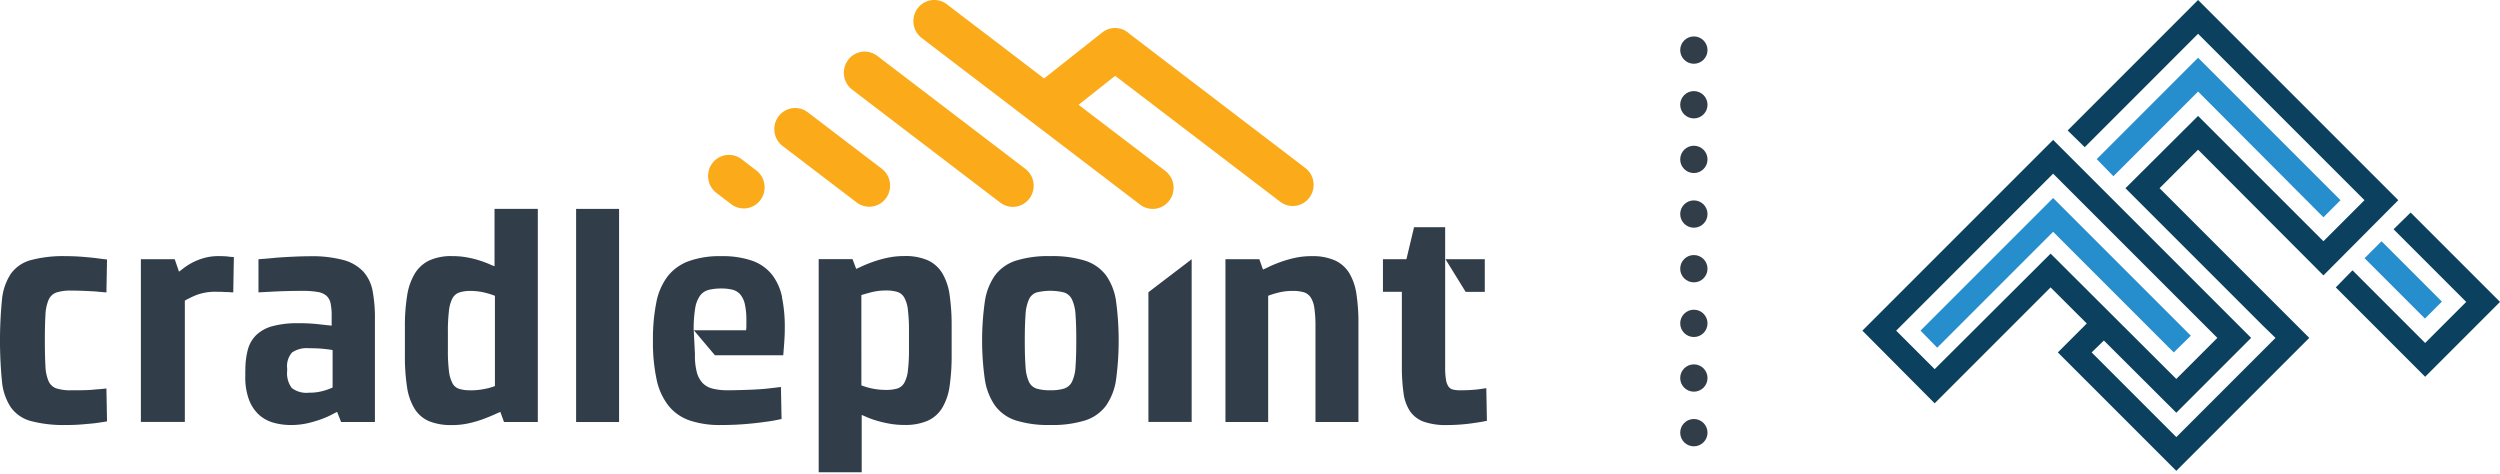 <?xml version="1.0" encoding="UTF-8"?> <svg xmlns="http://www.w3.org/2000/svg" width="248" height="47" viewBox="0 0 248 47"><defs><style>.a{fill:none;}.b{fill:#fbaa19;}.c{fill:#313e49;}.d{fill:#268ecc;}.e{fill:#0b415f;}</style></defs><g transform="translate(5396 21972)"><rect class="a" width="248" height="47" transform="translate(-5396 -21972)"></rect><g transform="translate(-2 -5)"><g transform="translate(-5394 -21967)"><path class="b" d="M42.86,20.3,21.191,3.769A2.113,2.113,0,0,1,20.784.834a2.053,2.053,0,0,1,2.9-.412l9.65,7.362.04-.032L39.1,3.223a2.051,2.051,0,0,1,2.691.123L59.247,16.665a2.112,2.112,0,0,1,.407,2.934,2.053,2.053,0,0,1-2.9.413L40.385,7.522l-3.631,2.872,8.6,6.559a2.112,2.112,0,0,1,.407,2.934,2.052,2.052,0,0,1-2.9.413ZM2.293,20.254.824,19.133A2.113,2.113,0,0,1,.417,16.2a2.052,2.052,0,0,1,2.9-.412l1.469,1.12a2.113,2.113,0,0,1,.407,2.934,2.052,2.052,0,0,1-2.9.412ZM28.984,20.1,14.293,8.89a2.112,2.112,0,0,1-.408-2.934,2.053,2.053,0,0,1,2.9-.412L31.475,16.751a2.113,2.113,0,0,1,.407,2.934,2.052,2.052,0,0,1-2.9.412Zm-14.244-.017-7.346-5.6a2.112,2.112,0,0,1-.407-2.934,2.053,2.053,0,0,1,2.9-.412l7.346,5.6a2.112,2.112,0,0,1,.407,2.934,2.052,2.052,0,0,1-2.9.412Z" transform="translate(70.241)"></path><path class="c" d="M21.905,124.468a12.624,12.624,0,0,1-3.509-.393,3.6,3.6,0,0,1-1.983-1.36,5.614,5.614,0,0,1-.878-2.585,41.59,41.59,0,0,1,0-8.073,5.614,5.614,0,0,1,.878-2.585,3.6,3.6,0,0,1,1.983-1.36,12.523,12.523,0,0,1,3.509-.393c.525,0,1.034.021,1.528.059s.932.08,1.315.121c.442.061.847.111,1.209.151l-.059,3.266c-.322-.021-.665-.05-1.029-.09-.322-.019-.7-.04-1.133-.059s-.882-.031-1.346-.031a4.581,4.581,0,0,0-1.436.182,1.327,1.327,0,0,0-.788.726,4.226,4.226,0,0,0-.317,1.511q-.06.968-.059,2.54c0,1.05.021,1.894.059,2.54a4.119,4.119,0,0,0,.317,1.5,1.322,1.322,0,0,0,.788.709,4.582,4.582,0,0,0,1.436.182c.464,0,.913,0,1.346-.014a11.239,11.239,0,0,0,1.133-.076c.364-.021.705-.05,1.029-.09l.059,3.266c-.362.059-.767.121-1.209.18q-.575.06-1.315.121t-1.528.057" transform="translate(-15.34 -82.309)"></path><path class="c" d="M74.41,108.023h3.357l.424,1.24.454-.348a6.213,6.213,0,0,1,.83-.53,5.905,5.905,0,0,1,1.164-.468,5.261,5.261,0,0,1,1.483-.2q.3,0,.575.014c.18.009.343.026.483.045a3.459,3.459,0,0,0,.454.031l-.059,3.509a4.127,4.127,0,0,1-.483-.031c-.163,0-.334,0-.516-.014s-.383-.014-.6-.014a5.328,5.328,0,0,0-2.162.362,11.184,11.184,0,0,0-1.043.513v12.038H74.41Z" transform="translate(-60.435 -82.312)"></path><path class="c" d="M118.245,119.065a7.777,7.777,0,0,1,.241-2.055,3.159,3.159,0,0,1,.847-1.466,3.718,3.718,0,0,1,1.618-.877,9.414,9.414,0,0,1,2.527-.289,17.674,17.674,0,0,1,1.935.09c.525.061.987.111,1.391.151v-.967a5.924,5.924,0,0,0-.106-1.239,1.4,1.4,0,0,0-.409-.757,1.765,1.765,0,0,0-.878-.378,8.626,8.626,0,0,0-1.512-.106c-1.008,0-1.89.021-2.647.059s-1.325.071-1.708.09V108.03q.877-.06,1.784-.151.788-.06,1.663-.1t1.632-.045a12.172,12.172,0,0,1,3.357.378,4.2,4.2,0,0,1,1.966,1.149,3.947,3.947,0,0,1,.923,1.934,14.45,14.45,0,0,1,.227,2.736v10.249h-3.357l-.393-1c-.1.04-.282.132-.544.272a8.3,8.3,0,0,1-1,.437,11.8,11.8,0,0,1-1.377.409,7.349,7.349,0,0,1-1.68.18,6.3,6.3,0,0,1-1.694-.227,3.573,3.573,0,0,1-1.436-.771,3.835,3.835,0,0,1-1-1.48,6.317,6.317,0,0,1-.379-2.358v-.577Zm4.145.031a2.458,2.458,0,0,0,.454,1.707,2.4,2.4,0,0,0,1.725.468,4.915,4.915,0,0,0,1.405-.182,6.028,6.028,0,0,0,.923-.331V117.04c-.222-.04-.535-.08-.939-.121s-.866-.059-1.391-.059a2.6,2.6,0,0,0-1.694.423,2.041,2.041,0,0,0-.483,1.573v.239Z" transform="translate(-93.903 -82.316)"></path><path class="c" d="M189.826,109.344a5.726,5.726,0,0,1-2.283-.393,3.153,3.153,0,0,1-1.422-1.24,5.749,5.749,0,0,1-.741-2.148,19.615,19.615,0,0,1-.211-3.116V99.6a18.683,18.683,0,0,1,.227-3.13,5.961,5.961,0,0,1,.771-2.177,3.372,3.372,0,0,1,1.436-1.285,5.227,5.227,0,0,1,2.252-.424,8.017,8.017,0,0,1,1.528.137,9.745,9.745,0,0,1,1.254.317q.543.181.923.348a3.931,3.931,0,0,0,.5.2V87.9h4.294v21.142H195l-.362-1q-.153.06-.589.256c-.293.132-.651.277-1.074.438a10.656,10.656,0,0,1-1.436.424,7.48,7.48,0,0,1-1.711.185m1.817-3.447a6.86,6.86,0,0,0,1.5-.151,5.58,5.58,0,0,0,.953-.272V96.521a7.152,7.152,0,0,0-.953-.3,5.824,5.824,0,0,0-1.5-.182,3.366,3.366,0,0,0-1.074.151,1.23,1.23,0,0,0-.681.575A3.477,3.477,0,0,0,189.54,98a17.014,17.014,0,0,0-.106,2.117v1.753a16.547,16.547,0,0,0,.106,2.117,3.407,3.407,0,0,0,.348,1.209,1.161,1.161,0,0,0,.681.561,3.594,3.594,0,0,0,1.074.137" transform="translate(-145.003 -67.178)"></path><rect class="c" width="4.263" height="21.142" transform="translate(57.15 20.722)"></rect><path class="c" d="M362.986,129.149H358.72V108.005h3.357l.362.968c.1-.04.293-.125.575-.258s.632-.272,1.043-.423a11.479,11.479,0,0,1,1.436-.409,7.949,7.949,0,0,1,1.725-.182,5.546,5.546,0,0,1,2.33.423,3.282,3.282,0,0,1,1.436,1.285,5.789,5.789,0,0,1,.726,2.162,21.077,21.077,0,0,1,.2,3.085V117.5a21.077,21.077,0,0,1-.2,3.085,5.774,5.774,0,0,1-.726,2.162,3.267,3.267,0,0,1-1.436,1.285,5.546,5.546,0,0,1-2.33.423,8.176,8.176,0,0,1-1.526-.135,11.673,11.673,0,0,1-1.254-.3,8.3,8.3,0,0,1-.923-.331c-.251-.111-.428-.187-.528-.227v5.69Zm-.031-8.621a6.712,6.712,0,0,0,2.451.452,3.836,3.836,0,0,0,1.1-.135,1.215,1.215,0,0,0,.7-.561,3.193,3.193,0,0,0,.364-1.223,16.915,16.915,0,0,0,.106-2.132v-1.756a16.915,16.915,0,0,0-.106-2.132,3.193,3.193,0,0,0-.364-1.226,1.234,1.234,0,0,0-.7-.561,3.825,3.825,0,0,0-1.1-.135,5.722,5.722,0,0,0-1.5.182c-.452.121-.771.211-.953.272Z" transform="translate(-277.506 -82.301)"></path><path class="c" d="M434.034,124.46a10.746,10.746,0,0,1-3.433-.454,4.131,4.131,0,0,1-2.056-1.466,6.1,6.1,0,0,1-1.013-2.6,27.56,27.56,0,0,1,0-7.726,5.988,5.988,0,0,1,1.013-2.6,4.191,4.191,0,0,1,2.056-1.452,10.746,10.746,0,0,1,3.433-.454,10.882,10.882,0,0,1,3.447.454,4.2,4.2,0,0,1,2.072,1.452,5.867,5.867,0,0,1,1,2.6,29.327,29.327,0,0,1,0,7.726,5.959,5.959,0,0,1-1,2.6,4.135,4.135,0,0,1-2.072,1.466,10.893,10.893,0,0,1-3.447.454m0-3.446a4.541,4.541,0,0,0,1.36-.166,1.33,1.33,0,0,0,.785-.681,3.9,3.9,0,0,0,.348-1.5q.075-.983.076-2.585c0-1.067-.024-1.925-.076-2.568a4.062,4.062,0,0,0-.348-1.5,1.323,1.323,0,0,0-.785-.7,5.731,5.731,0,0,0-2.735,0,1.276,1.276,0,0,0-.757.7,4.237,4.237,0,0,0-.331,1.5c-.052.646-.076,1.5-.076,2.568s.024,1.93.076,2.585a4.187,4.187,0,0,0,.331,1.5,1.28,1.28,0,0,0,.757.681,4.485,4.485,0,0,0,1.375.166" transform="translate(-329.836 -82.301)"></path><path class="c" d="M497.01,112.273,501.3,109v16.144H497.01Z" transform="translate(-383.087 -83.286)"></path><path class="c" d="M529.342,108.03H532.7l.364,1.029c.1-.04.3-.13.589-.272s.655-.293,1.088-.454a11.324,11.324,0,0,1,1.45-.423,7.751,7.751,0,0,1,1.708-.18,5.443,5.443,0,0,1,2.3.423,3.257,3.257,0,0,1,1.422,1.254,5.614,5.614,0,0,1,.712,2.073,18.709,18.709,0,0,1,.2,2.875v9.83h-4.263v-9.468a12.452,12.452,0,0,0-.107-1.815,2.614,2.614,0,0,0-.364-1.074,1.273,1.273,0,0,0-.679-.513,3.672,3.672,0,0,0-1.088-.135,5.722,5.722,0,0,0-1.5.182,7.271,7.271,0,0,0-.953.3v12.523H529.34V108.03Z" transform="translate(-407.776 -82.32)"></path><path class="c" d="M605.634,111.54l-.847.121a15.76,15.76,0,0,1-1.755.09,2.87,2.87,0,0,1-.71-.076.771.771,0,0,1-.454-.317,1.725,1.725,0,0,1-.241-.7,7.527,7.527,0,0,1-.076-1.178v-7.5h0V98.747h0V95.57h-3.085l-.757,3.175H595.38v3.237h1.876v7.379a18.687,18.687,0,0,0,.166,2.662,4.257,4.257,0,0,0,.651,1.815,2.828,2.828,0,0,0,1.36,1.029,6.552,6.552,0,0,0,2.269.331c.5,0,.994-.021,1.467-.059s.9-.09,1.285-.151q.664-.089,1.24-.211Z" transform="translate(-458.192 -73.033)"></path><path class="c" d="M625.5,109h-3.9l2,3.237h1.9Z" transform="translate(-478.209 -83.287)"></path><path class="c" d="M302,111.771a5.337,5.337,0,0,0-1.013-2.237,4.367,4.367,0,0,0-1.949-1.36,8.922,8.922,0,0,0-3.071-.454,9.082,9.082,0,0,0-3.237.5,4.712,4.712,0,0,0-2.087,1.511,6.283,6.283,0,0,0-1.119,2.6,18.532,18.532,0,0,0-.331,3.765,17.606,17.606,0,0,0,.362,3.855,6.314,6.314,0,0,0,1.178,2.6,4.6,4.6,0,0,0,2.1,1.466,9.351,9.351,0,0,0,3.1.454q1.27,0,2.373-.09t1.921-.21a15.435,15.435,0,0,0,1.725-.3l-.062-3.174c-.483.059-1,.121-1.543.18-.485.04-1.043.076-1.68.1s-1.315.045-2.042.045a5.987,5.987,0,0,1-1.528-.166,2.042,2.042,0,0,1-1-.575,2.519,2.519,0,0,1-.558-1.074,6.438,6.438,0,0,1-.182-1.662h.007l-.123-2.478h-.007a12.613,12.613,0,0,1,.149-2.176,2.958,2.958,0,0,1,.485-1.253,1.531,1.531,0,0,1,.864-.575,5.128,5.128,0,0,1,1.254-.135,4.485,4.485,0,0,1,1.1.121,1.5,1.5,0,0,1,.771.471,2.29,2.29,0,0,1,.454.967,7.3,7.3,0,0,1,.151,1.648v.482a3.043,3.043,0,0,1-.031.454h-5.181l2.089,2.478h6.781c.021-.241.04-.5.062-.787.019-.241.04-.523.059-.847s.031-.676.031-1.057a14.59,14.59,0,0,0-.284-3.086" transform="translate(-224.421 -82.309)"></path></g><g transform="translate(-5227.324 -21967)"><g transform="translate(0 0)"><g transform="translate(18.072 0)"><path class="d" d="M96.99,40.722,84.555,28.252l-8.4,8.4L74.5,34.955,84.555,24.9,98.684,39.028Z" transform="translate(-51.253 -19.169)"></path><path class="e" d="M19.39,34.96l2.87-2.87-3.591-3.581-11.5,11.5L0,32.8,18.922,13.876,38.564,33.518,31.14,40.943l-7.183-7.162L22.742,34.96l8.4,8.4,9.839-9.839-1.225-1.189-13.66-13.66L33.3,11.5,45.736,23.931l4.073-4.073L33.3,3.352,22.057,14.6l-1.694-1.658L33.3,0,53.161,19.859l-7.424,7.46L33.3,14.849l-3.82,3.82L44.331,33.518,31.14,46.709ZM31.14,37.591l4.073-4.073L32.833,31.14,18.922,17.228,3.352,32.8l3.82,3.82,11.5-11.461Zm15.822-9.082,1.658-1.694,7.208,7.208L59.9,29.95l-7.208-7.208,1.694-1.658,8.866,8.866-7.425,7.425Z" transform="translate(0)"></path><rect class="d" width="2.379" height="8.47" transform="translate(49.819 25.613) rotate(-45)"></rect><path class="d" d="M51.121,78.817,39.155,66.852l-11.5,11.5L26,76.655,39.155,63.5l13.66,13.66Z" transform="translate(-20.233 -43.858)"></path></g><g transform="translate(0 3.614)"><circle class="c" cx="1.355" cy="1.355" r="1.355" transform="translate(0 0)"></circle><circle class="c" cx="1.355" cy="1.355" r="1.355" transform="translate(0 5.422)"></circle><circle class="c" cx="1.355" cy="1.355" r="1.355" transform="translate(0 10.843)"></circle><circle class="c" cx="1.355" cy="1.355" r="1.355" transform="translate(0 16.265)"></circle><circle class="c" cx="1.355" cy="1.355" r="1.355" transform="translate(0 21.686)"></circle><circle class="c" cx="1.355" cy="1.355" r="1.355" transform="translate(0 27.108)"></circle><circle class="c" cx="1.355" cy="1.355" r="1.355" transform="translate(0 32.53)"></circle><circle class="c" cx="1.355" cy="1.355" r="1.355" transform="translate(0 37.951)"></circle></g></g></g></g></g></svg> 